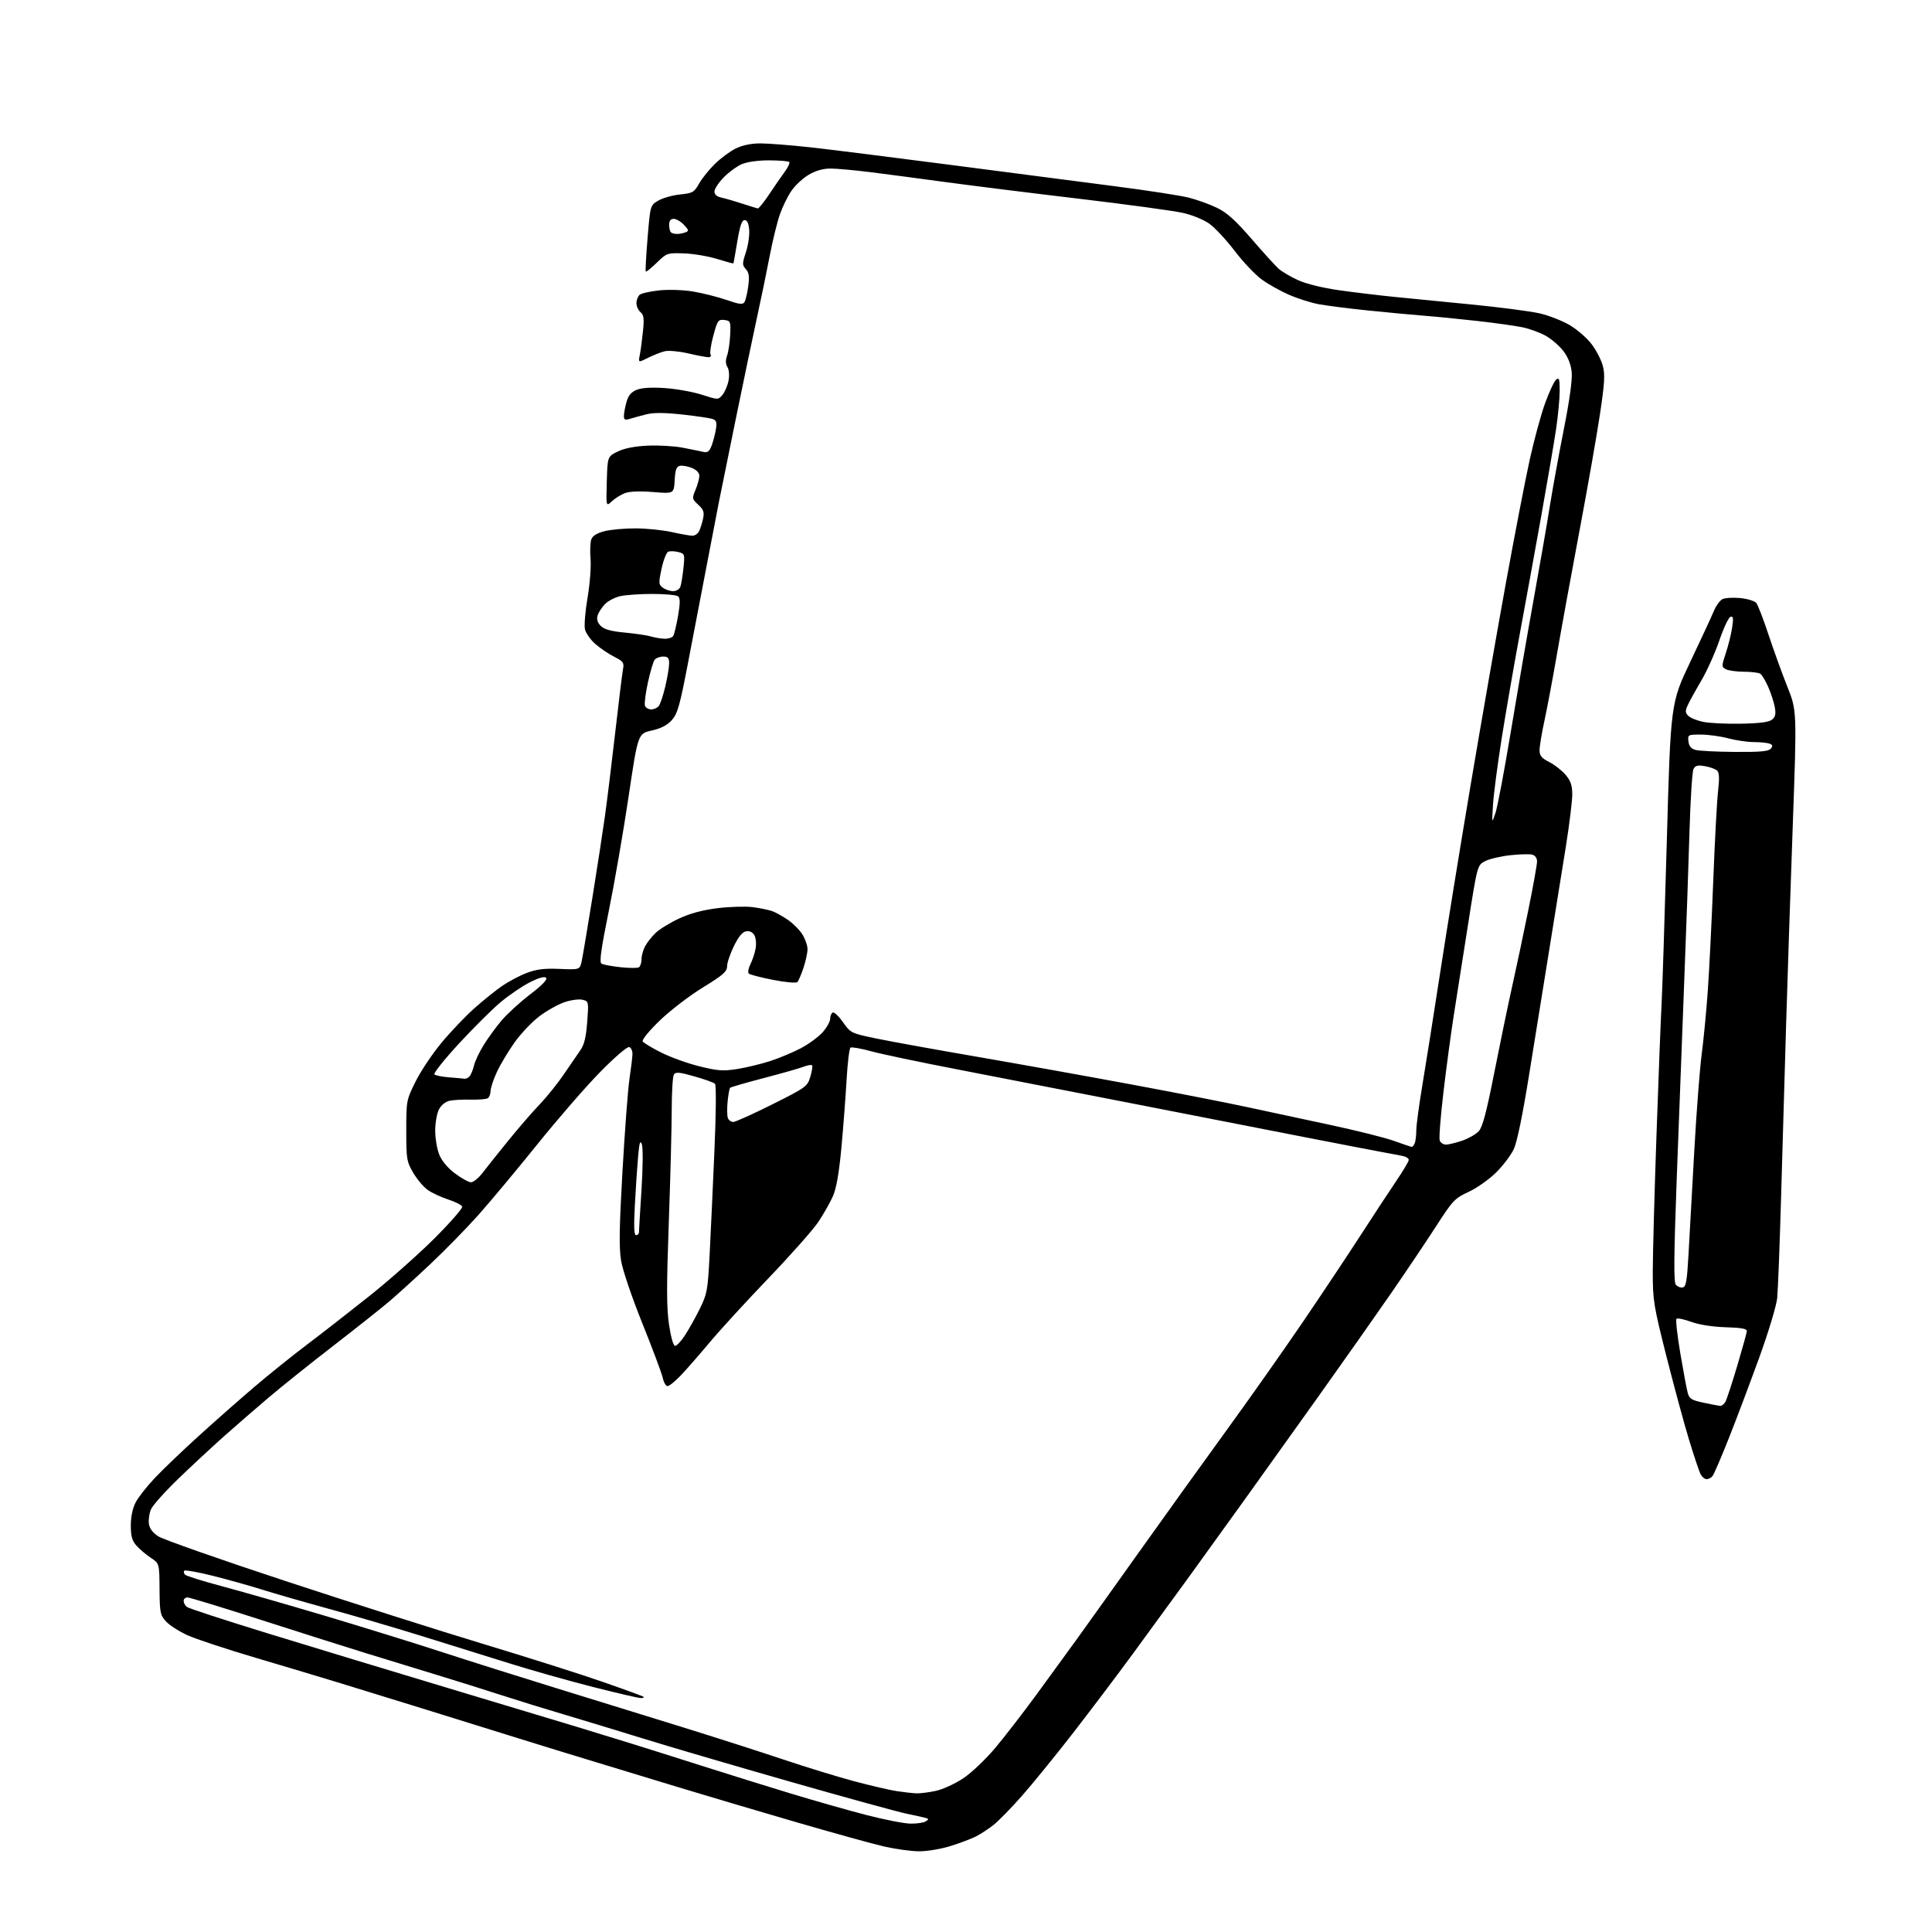 <?xml version="1.0" encoding="UTF-8" standalone="no"?>
<svg 
  version="1.1" 
  xmlns="http://www.w3.org/2000/svg" 
  xmlns:xlink="http://www.w3.org/1999/xlink" 
  xmlns:svg="http://www.w3.org/2000/svg"
  xmlns:rdf="http://www.w3.org/1999/02/22-rdf-syntax-ns#"
  xmlns:cc="http://creativecommons.org/ns#"
  xmlns:dc="http://purl.org/dc/elements/1.1/"
  viewBox="0 0 768 768"
  width="768"
  height="768"
>
<style>svg {background-color: white; }</style>"
<path stroke="none" fill="black" fill-rule="evenodd" d="M365.14,735.92C362.04,735.87 355.89,735.02 351.48,734.02C347.08,733.02 330.88,728.53 315.48,724.04C300.09,719.56 279.62,713.48 270.00,710.55C260.38,707.62 245.53,703.10 237.00,700.52C228.47,697.94 214.53,693.65 206.00,690.99C197.47,688.32 181.05,683.22 169.50,679.64C157.95,676.06 142.65,671.34 135.50,669.15C128.35,666.96 113.05,662.38 101.50,658.96C89.95,655.54 77.80,651.52 74.50,650.02C71.20,648.51 67.38,646.06 66.00,644.56C63.69,642.04 63.49,641.07 63.42,631.67C63.35,621.50 63.35,621.50 59.92,619.23C58.04,617.98 55.49,615.82 54.25,614.42C52.50,612.45 52.00,610.67 52.00,606.40C52.00,602.94 52.71,599.56 53.93,597.21C54.99,595.17 58.48,590.74 61.68,587.38C64.88,584.01 72.67,576.55 79.00,570.81C85.33,565.06 95.25,556.31 101.05,551.37C106.85,546.42 116.30,538.83 122.05,534.49C127.80,530.16 139.03,521.41 147.00,515.06C154.97,508.70 166.59,498.40 172.81,492.17C179.03,485.94 183.94,480.32 183.73,479.67C183.52,479.03 181.02,477.74 178.18,476.82C175.33,475.89 171.65,474.18 170.00,473.00C168.36,471.83 165.77,468.76 164.25,466.18C161.66,461.77 161.50,460.80 161.50,449.46C161.50,437.59 161.55,437.30 165.18,429.96C167.21,425.85 171.86,418.90 175.52,414.50C179.17,410.10 185.04,403.94 188.55,400.82C192.07,397.69 197.05,393.68 199.63,391.91C202.20,390.14 206.60,387.82 209.41,386.75C213.30,385.27 216.38,384.90 222.50,385.16C230.50,385.50 230.50,385.50 231.25,382.00C231.66,380.07 233.55,368.82 235.46,357.00C237.37,345.18 239.62,330.55 240.46,324.50C241.31,318.45 243.14,303.60 244.52,291.50C245.90,279.40 247.29,268.07 247.61,266.32C248.15,263.39 247.88,262.98 244.13,261.06C241.89,259.92 238.50,257.62 236.60,255.95C234.70,254.28 232.86,251.65 232.52,250.11C232.18,248.56 232.65,242.91 233.57,237.55C234.48,232.18 235.01,225.25 234.75,222.15C234.49,219.04 234.62,215.55 235.06,214.39C235.59,212.97 237.32,211.90 240.37,211.14C242.85,210.51 248.40,210.02 252.69,210.04C256.99,210.05 263.43,210.71 267.00,211.50C270.57,212.29 274.27,212.95 275.21,212.96C276.16,212.98 277.34,212.21 277.85,211.25C278.35,210.29 279.08,208.05 279.46,206.27C280.03,203.58 279.72,202.64 277.57,200.65C275.08,198.34 275.04,198.15 276.50,194.66C277.32,192.68 278.00,190.20 278.00,189.15C278.00,187.98 276.87,186.77 275.08,186.03C273.47,185.37 271.34,184.98 270.33,185.17C268.88,185.45 268.44,186.62 268.19,190.89C267.89,196.27 267.89,196.27 259.61,195.59C254.35,195.17 250.27,195.33 248.42,196.03C246.81,196.64 244.47,198.10 243.21,199.28C240.92,201.42 240.92,201.42 241.21,191.46C241.50,181.50 241.50,181.50 245.50,179.52C248.13,178.22 252.18,177.41 257.35,177.16C261.67,176.95 267.97,177.31 271.35,177.96C274.73,178.61 278.44,179.37 279.60,179.64C281.20,180.02 281.96,179.48 282.81,177.32C283.42,175.77 284.20,172.88 284.54,170.89C285.05,168.00 284.82,167.14 283.40,166.60C282.43,166.23 276.99,165.41 271.31,164.79C263.85,163.98 259.81,163.97 256.74,164.75C254.41,165.34 251.49,166.15 250.25,166.53C248.47,167.09 248.00,166.84 248.01,165.37C248.01,164.34 248.47,161.86 249.02,159.87C249.75,157.24 250.87,155.88 253.06,154.98C255.08,154.14 258.81,153.91 264.29,154.27C268.81,154.57 275.43,155.76 279.00,156.91C285.50,158.99 285.50,158.99 287.22,156.93C288.16,155.79 289.24,153.24 289.61,151.27C290.00,149.16 289.82,146.95 289.17,145.90C288.41,144.68 288.37,143.24 289.04,141.31C289.58,139.77 290.13,136.03 290.26,133.00C290.49,127.76 290.38,127.49 287.91,127.20C285.51,126.92 285.20,127.37 283.57,133.39C282.60,136.96 282.10,140.36 282.46,140.94C282.82,141.52 282.44,142.00 281.62,142.00C280.80,142.00 277.17,141.32 273.57,140.48C269.96,139.64 265.77,139.26 264.26,139.62C262.74,139.99 259.75,141.16 257.61,142.24C253.71,144.19 253.71,144.19 254.33,141.12C254.66,139.44 255.23,135.22 255.58,131.75C256.11,126.61 255.93,125.19 254.62,124.10C253.73,123.36 253.00,121.74 253.00,120.50C253.00,119.26 253.58,117.76 254.29,117.17C255.00,116.58 258.55,115.79 262.17,115.42C265.93,115.04 271.68,115.24 275.62,115.90C279.40,116.54 285.34,118.04 288.81,119.23C293.95,121.01 295.28,121.16 295.95,120.08C296.40,119.34 297.07,116.50 297.44,113.76C297.95,109.90 297.74,108.37 296.49,106.99C295.02,105.36 295.02,104.81 296.51,100.25C297.41,97.52 297.99,93.53 297.82,91.39C297.60,88.74 297.02,87.50 296.00,87.50C294.89,87.50 294.13,89.74 293.09,96.00C292.32,100.67 291.62,104.59 291.55,104.71C291.48,104.82 288.55,104.03 285.04,102.94C281.54,101.85 275.62,100.85 271.89,100.73C265.23,100.50 265.04,100.57 261.07,104.44C258.85,106.60 256.88,108.17 256.70,107.94C256.51,107.70 256.84,101.67 257.43,94.55C258.50,81.60 258.50,81.60 261.71,79.73C263.47,78.71 267.36,77.61 270.35,77.30C275.35,76.79 275.94,76.45 277.89,72.99C279.05,70.92 281.91,67.37 284.25,65.09C286.59,62.82 290.33,60.06 292.57,58.98C295.13,57.73 298.69,57.00 302.22,57.00C305.29,57.00 314.04,57.68 321.65,58.51C329.27,59.34 354.40,62.49 377.50,65.50C400.60,68.52 430.07,72.35 443.00,74.01C455.93,75.68 469.20,77.72 472.50,78.55C475.80,79.38 480.87,81.20 483.76,82.61C487.71,84.52 491.12,87.58 497.39,94.83C501.99,100.15 506.82,105.49 508.13,106.69C509.44,107.90 512.98,110.00 516.00,111.37C519.34,112.88 525.82,114.46 532.50,115.40C538.55,116.25 548.23,117.42 554.00,117.99C559.77,118.57 573.66,119.93 584.85,121.03C596.04,122.12 608.25,123.71 611.98,124.56C615.71,125.41 621.16,127.55 624.09,129.30C627.02,131.06 630.89,134.43 632.68,136.79C634.48,139.15 636.47,142.98 637.11,145.29C638.07,148.78 637.89,152.05 636.03,164.50C634.80,172.75 631.17,193.45 627.96,210.50C624.75,227.55 620.72,249.60 619.01,259.50C617.30,269.40 615.02,281.53 613.95,286.45C612.88,291.38 612.00,296.66 612.00,298.18C612.00,300.40 612.78,301.36 615.87,302.94C618.01,304.02 620.93,306.32 622.37,308.03C624.39,310.42 625.00,312.24 625.00,315.81C625.00,318.37 623.86,327.67 622.46,336.48C621.06,345.29 618.16,363.30 616.02,376.50C613.88,389.70 610.25,412.18 607.97,426.46C605.30,443.15 603.07,453.99 601.75,456.81C600.61,459.22 597.42,463.43 594.66,466.15C591.89,468.87 586.99,472.32 583.78,473.80C578.28,476.34 577.51,477.16 570.84,487.50C566.94,493.55 558.77,505.70 552.69,514.50C546.61,523.30 533.77,541.52 524.17,555.00C514.56,568.48 501.37,586.92 494.86,596.00C488.35,605.08 478.46,618.80 472.88,626.50C467.30,634.20 457.29,647.92 450.63,657.00C443.98,666.08 432.93,680.70 426.09,689.50C419.24,698.30 410.26,709.33 406.13,714.00C402.00,718.67 397.02,723.78 395.06,725.35C393.10,726.92 389.93,729.00 388.00,729.99C386.07,730.97 381.42,732.73 377.64,733.89C373.81,735.07 368.30,735.96 365.14,735.92zM362.00,724.92C364.48,724.95 367.16,724.55 367.97,724.04C369.27,723.22 369.27,723.05 367.97,722.66C367.16,722.42 363.80,721.67 360.50,721.00C357.20,720.34 336.50,714.65 314.50,708.36C292.50,702.08 265.95,694.29 255.50,691.05C245.05,687.82 230.88,683.51 224.00,681.48C217.12,679.45 206.10,676.05 199.50,673.91C192.90,671.77 181.43,668.17 174.00,665.91C166.57,663.64 153.97,659.78 146.00,657.33C138.03,654.87 119.01,648.85 103.75,643.93C88.49,639.02 75.32,635.00 74.50,635.00C73.67,635.00 73.00,635.62 73.00,636.38C73.00,637.14 73.56,638.21 74.25,638.77C74.94,639.33 89.45,644.07 106.50,649.31C123.55,654.55 155.72,664.31 178.00,671.00C200.28,677.69 223.45,684.67 229.50,686.50C235.55,688.33 245.45,691.37 251.50,693.26C257.55,695.14 270.38,699.19 280.00,702.26C289.62,705.32 305.15,710.16 314.50,713.00C323.85,715.84 337.35,719.68 344.50,721.52C351.65,723.37 359.52,724.90 362.00,724.92zM364.20,712.88C365.69,712.94 369.18,712.51 371.97,711.91C374.75,711.32 379.68,709.06 382.93,706.89C386.20,704.70 391.89,699.29 395.71,694.73C399.50,690.20 406.88,680.65 412.11,673.50C417.35,666.35 424.39,656.67 427.76,652.00C431.14,647.33 442.39,631.58 452.76,617.00C463.14,602.42 478.98,580.38 487.97,568.00C496.96,555.62 510.43,536.50 517.91,525.50C525.39,514.50 535.73,498.98 540.88,491.00C546.03,483.02 552.44,473.27 555.12,469.33C557.80,465.38 560.00,461.68 560.00,461.09C560.00,460.51 558.99,459.82 557.75,459.56C556.51,459.29 553.02,458.63 550.00,458.08C546.98,457.53 533.02,454.84 519.00,452.11C504.98,449.37 473.93,443.30 450.00,438.62C426.07,433.93 394.57,427.80 380.00,424.99C365.43,422.18 350.23,418.98 346.24,417.88C342.25,416.79 338.59,416.14 338.10,416.44C337.62,416.74 336.91,422.50 336.53,429.24C336.15,435.98 335.22,448.14 334.47,456.25C333.53,466.31 332.46,472.42 331.11,475.49C330.02,477.95 327.43,482.53 325.36,485.65C323.29,488.76 314.43,498.78 305.67,507.91C296.92,517.03 286.36,528.55 282.21,533.50C278.06,538.45 272.85,544.41 270.63,546.75C268.40,549.09 266.04,551.00 265.37,551.00C264.70,551.00 263.85,549.54 263.46,547.75C263.08,545.96 259.44,536.24 255.38,526.15C251.21,515.81 247.51,504.90 246.89,501.15C246.04,496.02 246.17,487.85 247.45,465.50C248.36,449.55 249.60,433.12 250.21,429.00C250.82,424.88 251.36,420.42 251.41,419.10C251.46,417.78 250.89,416.48 250.14,416.23C249.35,415.96 244.46,420.16 238.59,426.13C232.99,431.83 221.70,444.82 213.51,455.00C205.32,465.18 194.80,477.77 190.14,483.00C185.48,488.23 176.90,497.00 171.06,502.50C165.23,508.00 157.77,514.77 154.48,517.55C151.19,520.33 141.30,528.17 132.50,534.97C123.70,541.77 112.22,550.95 107.00,555.37C101.78,559.80 93.69,566.81 89.03,570.96C84.36,575.11 76.19,582.71 70.85,587.86C65.51,593.02 60.63,598.48 60.00,600.01C59.36,601.53 58.99,604.06 59.17,605.61C59.39,607.48 60.62,609.19 62.83,610.67C64.66,611.90 87.38,619.89 113.33,628.44C139.27,636.98 174.68,648.25 192.00,653.47C209.32,658.70 230.68,665.47 239.45,668.52C248.22,671.57 255.61,674.28 255.87,674.53C256.12,674.79 255.59,675.00 254.68,675.00C253.78,675.00 245.18,673.00 235.57,670.56C225.96,668.12 210.99,663.88 202.30,661.15C193.61,658.42 177.72,653.47 167.00,650.15C156.28,646.83 139.85,642.02 130.50,639.47C121.15,636.91 109.36,633.52 104.30,631.93C99.25,630.34 90.34,627.85 84.52,626.39C78.70,624.93 73.64,624.03 73.28,624.38C72.93,624.74 73.06,625.46 73.57,625.97C74.09,626.49 80.58,628.52 88.00,630.49C95.43,632.46 113.65,637.69 128.50,642.10C143.35,646.52 164.28,653.00 175.00,656.50C185.72,660.00 206.43,666.54 221.00,671.03C235.57,675.52 258.30,682.55 271.50,686.64C284.70,690.74 302.70,696.51 311.50,699.47C320.30,702.43 332.90,706.29 339.50,708.06C346.10,709.82 353.75,711.60 356.50,712.01C359.25,712.42 362.72,712.81 364.20,712.88zM678.41,588.00C677.67,588.00 676.61,587.13 676.04,586.08C675.47,585.02 673.39,578.83 671.42,572.33C669.44,565.82 665.39,550.86 662.41,539.08C657.34,519.01 657.00,516.91 657.00,505.58C657.00,498.94 657.66,474.60 658.47,451.50C659.27,428.40 660.18,405.00 660.49,399.50C660.79,394.00 661.73,364.75 662.58,334.50C664.12,279.50 664.12,279.50 671.96,263.00C676.27,253.93 680.48,244.85 681.31,242.83C682.15,240.81 683.66,238.73 684.67,238.19C685.67,237.66 688.85,237.46 691.73,237.74C694.61,238.02 697.49,238.89 698.14,239.67C698.79,240.45 700.98,246.13 703.01,252.29C705.05,258.46 708.42,267.76 710.50,272.98C714.29,282.46 714.29,282.46 712.64,328.48C711.73,353.79 710.54,389.35 710.00,407.50C709.47,425.65 708.57,456.25 708.02,475.50C707.47,494.75 706.77,512.96 706.47,515.96C706.18,518.96 702.99,529.54 699.40,539.46C695.80,549.38 690.37,563.80 687.32,571.50C684.27,579.20 681.32,586.06 680.76,586.75C680.21,587.44 679.15,588.00 678.41,588.00zM683.71,558.86C684.38,558.94 685.37,558.18 685.91,557.18C686.44,556.17 688.55,549.76 690.58,542.93C692.61,536.09 694.33,529.90 694.39,529.18C694.47,528.19 692.32,527.79 686.00,527.60C680.75,527.44 675.51,526.62 672.30,525.46C669.44,524.42 666.80,523.87 666.43,524.24C666.05,524.61 666.74,530.76 667.94,537.90C669.15,545.03 670.47,552.12 670.88,553.64C671.52,556.03 672.39,556.58 677.06,557.57C680.05,558.20 683.05,558.79 683.71,558.86zM268.38,535.00C269.03,535.00 270.80,533.09 272.32,530.75C273.85,528.41 276.49,523.68 278.20,520.22C281.09,514.37 281.35,512.93 282.09,498.72C282.52,490.35 283.38,471.85 283.99,457.60C284.64,442.63 284.74,431.34 284.23,430.83C283.74,430.34 280.06,429.01 276.04,427.88C270.03,426.18 268.58,426.05 267.88,427.15C267.41,427.89 267.03,434.12 267.02,441.00C267.02,447.88 266.49,468.05 265.86,485.83C264.94,511.41 264.96,519.92 265.95,526.58C266.71,531.64 267.67,535.00 268.38,535.00zM668.91,511.78C670.22,511.53 670.63,509.21 671.22,498.49C671.61,491.35 672.64,472.90 673.50,457.50C674.36,442.10 675.69,424.77 676.46,419.00C677.22,413.23 678.32,401.75 678.90,393.50C679.48,385.25 680.45,365.68 681.05,350.00C681.65,334.32 682.51,318.35 682.96,314.50C683.53,309.61 683.43,307.16 682.64,306.37C682.01,305.74 679.84,304.94 677.80,304.58C674.84,304.06 673.92,304.29 673.19,305.71C672.68,306.70 671.97,317.85 671.60,330.50C671.24,343.15 670.28,370.38 669.47,391.00C668.67,411.62 667.34,446.68 666.51,468.91C665.38,499.41 665.30,509.65 666.17,510.70C666.80,511.46 668.03,511.95 668.91,511.78zM252.86,491.00C253.49,491.00 254.00,490.44 254.00,489.75C254.01,489.06 254.46,481.45 255.01,472.84C255.57,464.05 255.63,456.18 255.15,454.88C254.49,453.09 254.16,454.12 253.67,459.54C253.32,463.37 252.74,472.01 252.38,478.75C251.90,487.65 252.03,491.00 252.86,491.00zM187.21,469.97C188.15,469.99 190.17,468.36 191.71,466.37C193.24,464.37 197.82,458.63 201.89,453.62C205.95,448.60 211.64,442.02 214.53,439.00C217.42,435.98 221.77,430.57 224.18,426.99C226.60,423.42 229.53,419.14 230.69,417.49C232.24,415.30 232.97,412.31 233.42,406.27C234.04,398.12 234.02,398.04 231.55,397.42C230.17,397.08 226.95,397.51 224.38,398.39C221.81,399.26 217.33,401.78 214.42,403.98C211.50,406.18 207.08,410.83 204.59,414.32C202.10,417.81 198.93,423.10 197.54,426.08C196.15,429.06 195.02,432.49 195.01,433.69C195.00,434.90 194.50,436.19 193.89,436.57C193.27,436.95 190.24,437.19 187.14,437.12C184.04,437.04 180.25,437.24 178.73,437.57C177.06,437.93 175.38,439.30 174.48,441.03C173.67,442.61 173.00,446.39 173.00,449.43C173.00,452.47 173.72,456.76 174.60,458.96C175.61,461.47 177.92,464.25 180.85,466.45C183.41,468.37 186.27,469.95 187.21,469.97zM561.14,455.90C561.50,455.96 562.06,455.29 562.39,454.42C562.73,453.55 563.00,451.25 563.00,449.30C563.00,447.36 564.10,439.19 565.45,431.14C566.80,423.09 569.98,403.00 572.51,386.50C575.04,370.00 580.48,336.48 584.61,312.00C588.73,287.52 595.02,251.53 598.57,232.00C602.12,212.47 606.43,190.20 608.14,182.50C609.84,174.80 612.57,164.82 614.19,160.31C615.82,155.81 617.79,151.59 618.57,150.94C619.78,149.94 620.00,150.62 620.00,155.38C620.00,158.48 619.34,165.40 618.54,170.76C617.73,176.12 615.06,191.75 612.60,205.50C610.13,219.25 606.30,240.33 604.07,252.34C601.84,264.35 598.65,282.80 596.97,293.33C595.30,303.87 593.73,315.86 593.48,319.99C593.02,327.50 593.02,327.50 594.49,323.10C595.30,320.68 598.01,306.28 600.53,291.10C603.04,275.92 607.08,252.47 609.52,239.00C611.96,225.53 614.89,208.65 616.03,201.50C617.17,194.35 619.71,180.43 621.66,170.56C623.93,159.12 625.06,150.94 624.77,147.96C624.47,144.88 623.36,142.03 621.50,139.59C619.95,137.56 616.84,134.84 614.59,133.55C612.34,132.26 608.13,130.71 605.24,130.11C602.35,129.51 594.25,128.37 587.24,127.59C580.23,126.80 570.90,125.88 566.50,125.54C562.10,125.20 551.98,124.25 544.00,123.44C536.02,122.62 527.02,121.47 524.00,120.89C520.98,120.30 515.80,118.65 512.50,117.23C509.20,115.80 504.34,113.09 501.70,111.20C499.07,109.31 494.19,104.19 490.87,99.82C487.54,95.46 483.04,90.59 480.85,89.01C478.57,87.35 474.04,85.49 470.19,84.62C466.51,83.79 447.98,81.26 429.00,79.01C410.02,76.76 386.18,73.78 376.00,72.40C365.82,71.01 352.34,69.23 346.04,68.44C339.73,67.65 332.57,67.00 330.13,67.00C327.21,67.00 324.24,67.84 321.52,69.44C319.23,70.78 316.15,73.62 314.67,75.76C313.18,77.90 311.10,82.14 310.02,85.20C308.95,88.25 307.14,95.64 305.99,101.62C304.85,107.60 302.59,118.58 300.96,126.00C299.34,133.43 295.48,151.88 292.39,167.00C289.29,182.12 286.32,196.75 285.79,199.50C285.26,202.25 283.09,213.50 280.98,224.50C278.87,235.50 275.46,253.23 273.42,263.90C270.24,280.51 269.32,283.73 267.07,286.24C265.25,288.29 262.79,289.56 259.02,290.41C253.60,291.63 253.60,291.63 249.87,316.69C247.82,330.47 244.29,350.87 242.02,362.03C238.93,377.24 238.20,382.50 239.09,383.06C239.75,383.47 243.14,384.10 246.62,384.48C250.10,384.85 253.41,384.87 253.97,384.52C254.54,384.17 255.00,382.76 255.00,381.39C255.00,380.02 255.63,377.69 256.41,376.20C257.19,374.72 259.10,372.29 260.66,370.81C262.22,369.33 266.43,366.76 270.00,365.10C274.36,363.08 279.39,361.73 285.27,361.01C290.10,360.42 296.40,360.24 299.27,360.61C302.15,360.98 305.62,361.70 307.00,362.20C308.38,362.70 311.19,364.27 313.25,365.69C315.32,367.12 317.91,369.73 319.00,371.51C320.10,373.28 321.00,375.90 321.00,377.33C321.00,378.76 320.28,382.08 319.40,384.72C318.52,387.35 317.43,389.89 316.98,390.37C316.51,390.87 312.32,390.50 307.33,389.52C302.47,388.57 298.12,387.44 297.66,387.01C297.21,386.58 297.48,384.94 298.27,383.36C299.07,381.79 300.00,379.00 300.35,377.17C300.70,375.34 300.51,372.95 299.92,371.86C299.26,370.61 298.06,369.99 296.68,370.19C295.17,370.40 293.67,372.19 291.78,376.00C290.29,379.02 289.05,382.66 289.03,384.07C289.01,386.24 287.47,387.59 279.35,392.57C274.04,395.83 266.34,401.73 262.25,405.69C258.11,409.69 255.10,413.36 255.48,413.96C255.85,414.56 259.15,416.56 262.82,418.40C266.50,420.25 273.32,422.71 278.00,423.87C285.28,425.68 287.44,425.84 293.00,424.96C296.57,424.40 302.43,422.99 306.00,421.84C309.57,420.69 315.10,418.39 318.29,416.72C321.47,415.05 325.40,412.16 327.04,410.31C328.67,408.45 330.00,406.07 330.00,405.02C330.00,403.98 330.44,402.84 330.99,402.51C331.53,402.17 333.37,403.88 335.07,406.30C338.14,410.65 338.30,410.73 348.34,412.82C353.93,413.98 371.77,417.22 388.00,420.01C404.23,422.81 431.90,427.77 449.50,431.04C467.10,434.31 487.80,438.36 495.50,440.03C503.20,441.70 518.05,444.89 528.50,447.11C538.95,449.34 550.42,452.20 554.00,453.48C557.58,454.76 560.79,455.85 561.14,455.90zM574.79,455.00C575.81,455.00 578.69,454.30 581.20,453.45C583.70,452.60 586.67,450.91 587.80,449.70C589.34,448.04 590.85,442.37 593.98,426.50C596.26,414.95 599.47,399.43 601.13,392.00C602.79,384.57 605.69,370.89 607.57,361.58C609.46,352.28 611.00,343.67 611.00,342.45C611.00,341.10 610.24,340.04 609.06,339.73C607.99,339.45 604.04,339.56 600.28,339.97C596.52,340.38 592.05,341.44 590.36,342.32C587.27,343.91 587.27,343.91 583.54,367.71C581.49,380.79 578.96,396.88 577.92,403.46C576.88,410.04 575.05,423.59 573.86,433.58C572.66,443.56 571.97,452.47 572.31,453.37C572.66,454.27 573.77,455.00 574.79,455.00zM291.48,446.00C292.33,446.00 299.30,442.86 306.97,439.02C320.46,432.26 320.95,431.90 322.12,428.01C322.78,425.80 323.09,423.75 322.80,423.47C322.51,423.18 320.98,423.45 319.39,424.06C317.80,424.68 310.71,426.69 303.64,428.54C296.56,430.38 290.54,432.13 290.24,432.42C289.95,432.72 289.50,435.20 289.23,437.94C288.97,440.67 289.02,443.61 289.35,444.46C289.67,445.31 290.63,446.00 291.48,446.00zM184.63,428.82C185.25,428.92 186.20,428.44 186.74,427.75C187.28,427.06 188.05,425.15 188.44,423.50C188.83,421.85 190.52,418.26 192.20,415.53C193.88,412.80 197.08,408.39 199.32,405.74C201.55,403.09 206.68,398.39 210.72,395.30C215.53,391.62 217.73,389.33 217.09,388.69C216.45,388.05 214.20,388.67 210.59,390.50C207.55,392.04 202.33,395.59 198.98,398.40C195.64,401.20 188.17,408.63 182.39,414.89C176.61,421.16 172.25,426.64 172.69,427.08C173.14,427.52 175.75,428.05 178.50,428.26C181.25,428.47 184.01,428.72 184.63,428.82zM689.63,298.90C699.68,298.98 703.02,298.68 703.90,297.62C704.79,296.55 704.69,296.09 703.44,295.62C702.56,295.28 699.74,294.99 697.17,294.99C694.60,294.98 690.02,294.31 687.00,293.50C683.98,292.69 679.11,292.02 676.18,292.01C670.99,292.00 670.87,292.06 671.18,294.71C671.41,296.61 672.25,297.63 674.00,298.11C675.38,298.49 682.41,298.85 689.63,298.90zM692.11,287.68C699.57,287.54 703.23,287.06 704.44,286.05C705.74,284.97 706.00,283.78 705.50,281.06C705.14,279.10 703.96,275.49 702.88,273.03C701.80,270.58 700.38,268.22 699.71,267.80C699.05,267.38 696.11,267.02 693.18,267.02C690.26,267.01 687.05,266.56 686.06,266.03C684.31,265.10 684.31,264.87 686.05,259.59C687.05,256.58 688.18,252.00 688.56,249.43C689.13,245.67 688.99,244.84 687.88,245.20C687.12,245.46 685.14,249.68 683.47,254.58C681.80,259.49 678.57,266.68 676.28,270.57C673.99,274.46 671.56,278.87 670.88,280.36C669.86,282.61 669.90,283.33 671.13,284.56C671.94,285.37 674.61,286.45 677.05,286.96C679.50,287.47 686.27,287.79 692.11,287.68zM258.85,282.00C259.90,282.00 261.25,281.41 261.85,280.69C262.45,279.96 263.62,276.48 264.45,272.94C265.29,269.40 265.98,265.26 265.99,263.75C266.00,261.52 265.55,261.00 263.62,261.00C262.31,261.00 260.80,261.56 260.25,262.25C259.70,262.94 258.49,267.02 257.55,271.31C256.61,275.61 256.08,279.77 256.39,280.56C256.69,281.35 257.80,282.00 258.85,282.00zM264.19,253.91C265.67,253.96 267.22,253.46 267.63,252.80C268.03,252.14 268.89,248.53 269.54,244.80C270.41,239.72 270.41,237.76 269.56,237.05C268.94,236.53 264.39,236.11 259.46,236.10C254.53,236.09 248.74,236.49 246.59,236.97C244.44,237.46 241.68,238.90 240.45,240.18C239.21,241.46 237.91,243.49 237.55,244.70C237.11,246.19 237.52,247.52 238.82,248.82C240.21,250.21 242.86,250.94 248.36,251.46C252.56,251.85 257.23,252.54 258.74,253.00C260.26,253.45 262.71,253.87 264.19,253.91zM267.58,235.00C268.80,235.00 270.07,234.25 270.43,233.33C270.78,232.42 271.34,229.06 271.67,225.89C272.26,220.27 272.20,220.09 269.64,219.45C268.19,219.08 266.40,219.02 265.66,219.30C264.92,219.59 263.72,222.62 262.99,226.05C261.76,231.84 261.80,232.38 263.52,233.64C264.55,234.39 266.37,235.00 267.58,235.00zM269.08,93.00C270.05,93.00 271.57,92.72 272.47,92.37C273.91,91.82 273.84,91.46 271.88,89.37C270.65,88.07 268.83,87.00 267.83,87.00C266.58,87.00 266.00,87.74 266.00,89.33C266.00,90.62 266.30,91.97 266.67,92.33C267.03,92.70 268.12,93.00 269.08,93.00zM301.22,82.86C301.61,82.94 303.66,80.40 305.77,77.23C307.88,74.05 310.67,70.01 311.98,68.24C313.29,66.47 314.08,64.74 313.73,64.40C313.39,64.05 309.82,63.76 305.80,63.74C301.44,63.73 297.05,64.33 294.91,65.24C292.94,66.08 289.68,68.46 287.66,70.53C285.65,72.61 284.00,75.13 284.00,76.13C284.00,77.32 284.97,78.17 286.75,78.55C288.26,78.87 291.98,79.94 295.00,80.93C298.02,81.91 300.82,82.78 301.22,82.86z" />

</svg>